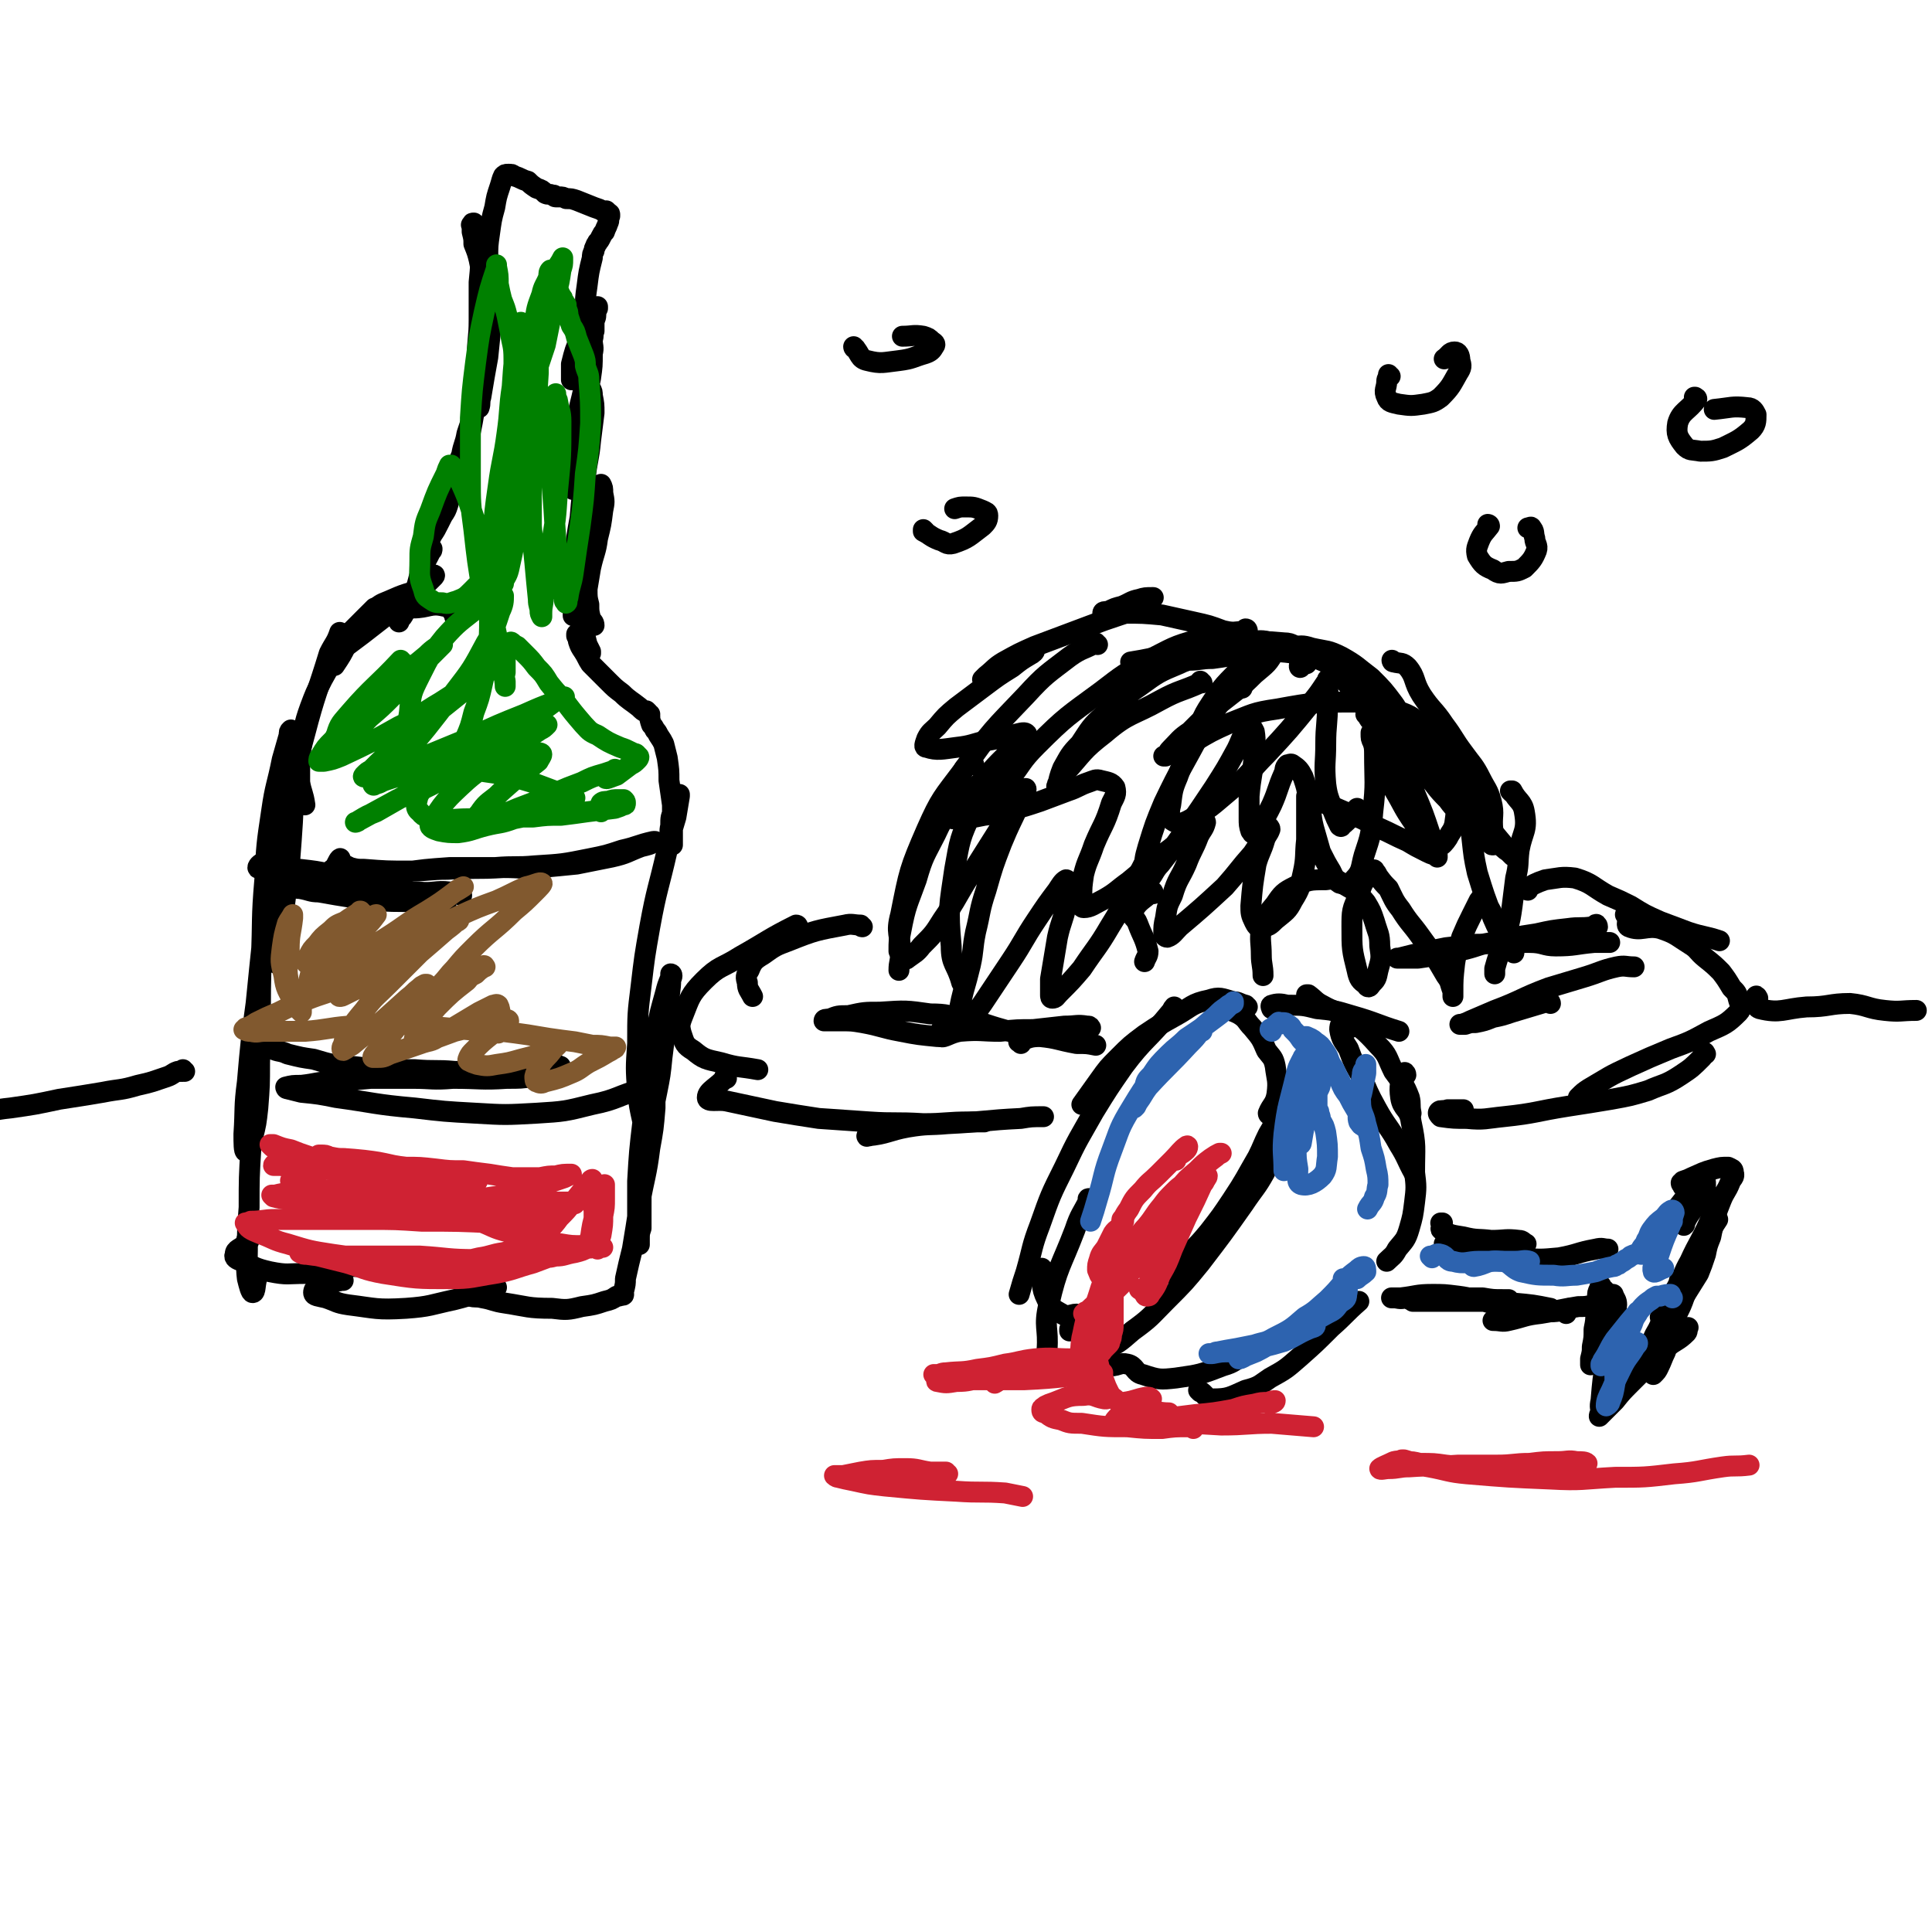 <svg viewBox='0 0 1109 1109' version='1.1' xmlns='http://www.w3.org/2000/svg' xmlns:xlink='http://www.w3.org/1999/xlink'><g fill='none' stroke='#000000' stroke-width='12' stroke-linecap='round' stroke-linejoin='round'><path d='M736,638c-1,0 -1,0 -1,-1 0,0 0,1 0,1 0,1 -1,1 -2,2 0,0 0,0 0,0 -2,6 -2,6 -5,11 -3,6 -3,7 -6,13 -7,12 -7,13 -15,25 -6,9 -6,9 -13,18 -5,6 -5,6 -11,12 -5,7 -5,6 -11,12 '/><path d='M731,660c0,0 0,-1 -1,-1 0,0 1,0 1,1 -2,6 -2,7 -5,13 -5,9 -6,9 -12,18 -12,17 -12,17 -25,34 -9,11 -9,11 -20,22 -9,9 -8,9 -19,17 -8,7 -8,7 -18,12 -8,4 -8,4 -17,6 -11,1 -11,0 -22,0 '/><path d='M615,764c0,0 -1,0 -1,-1 0,0 0,1 0,1 3,-4 6,-7 5,-9 -1,-2 -5,1 -8,0 -5,-3 -7,-3 -10,-9 -4,-8 -2,-9 -3,-18 '/><path d='M729,640c0,0 -1,0 -1,-1 2,-5 4,-5 5,-11 1,-8 0,-8 -1,-16 -1,-5 -2,-5 -5,-9 -3,-7 -3,-7 -8,-13 -4,-4 -3,-5 -8,-8 -6,-3 -7,-2 -13,-3 '/><path d='M716,578c0,0 -1,0 -1,-1 -4,-1 -4,-2 -7,-2 -7,-2 -8,-3 -14,-1 -10,2 -10,4 -19,9 -9,5 -9,5 -18,11 -8,6 -8,6 -15,13 -6,6 -6,6 -11,13 -5,7 -5,7 -10,14 '/><path d='M675,579c-1,0 -1,-1 -1,-1 -1,1 -1,2 -2,3 -13,16 -15,15 -27,31 -9,13 -9,13 -17,26 -9,16 -9,15 -17,32 -8,16 -8,16 -14,33 -5,13 -4,13 -8,27 -2,6 -2,6 -4,13 '/><path d='M626,689c-1,0 -1,0 -1,-1 -1,0 0,1 0,1 -4,8 -5,8 -8,17 -8,21 -10,21 -15,43 -3,13 0,13 -1,26 '/><path d='M737,578c0,0 0,-1 -1,-1 0,0 1,1 1,1 -3,1 -4,1 -7,1 0,0 -1,-2 0,-2 3,-1 5,-1 9,0 9,0 9,0 17,2 10,1 10,1 20,4 14,4 14,5 27,9 '/><path d='M751,572c0,0 -1,-1 -1,-1 0,0 1,0 1,0 4,3 4,4 8,6 7,4 8,3 14,7 9,7 10,7 18,16 6,6 5,7 9,15 5,7 6,7 9,15 1,4 0,4 1,9 '/><path d='M775,590c0,0 -2,0 -1,-1 0,-2 3,-4 3,-5 -1,0 -3,0 -5,1 -2,2 -3,3 -3,6 1,6 2,6 5,11 3,8 3,8 7,15 4,9 4,10 9,19 6,11 7,10 13,21 5,8 4,8 9,17 '/><path d='M807,617c0,-1 -1,-2 -1,-1 -2,5 -3,7 -2,14 1,7 5,6 6,14 3,14 2,14 2,29 1,8 1,9 0,17 -1,8 -1,8 -3,15 -2,7 -3,7 -7,12 -2,4 -3,4 -6,7 '/><path d='M639,784c0,0 -1,-1 -1,-1 0,0 0,1 0,1 4,0 5,-2 9,-1 5,1 4,5 9,6 9,3 10,3 19,2 14,-2 14,-2 27,-7 7,-2 6,-3 12,-6 '/><path d='M689,799c-1,-1 -1,-1 -1,-1 0,0 0,0 0,0 4,2 4,5 8,5 9,0 10,-1 19,-5 8,-2 8,-3 14,-7 9,-5 9,-5 17,-12 9,-8 9,-8 18,-17 8,-7 8,-8 16,-15 '/><path d='M828,703c0,0 -1,-1 -1,-1 0,0 0,0 1,0 0,2 -2,4 0,4 4,3 6,3 12,4 8,2 8,1 16,2 8,0 8,-1 16,0 2,0 2,1 4,2 '/><path d='M830,715c0,0 -1,-1 -1,-1 0,0 0,0 0,1 3,0 3,0 5,0 10,3 10,4 20,6 9,2 10,1 19,1 11,1 11,1 22,0 11,-2 10,-3 21,-5 4,-1 4,0 7,0 '/><path d='M946,714c0,-1 -1,-1 -1,-1 0,0 0,0 1,0 3,-1 5,-2 6,-2 0,0 -4,3 -4,3 0,-1 2,-3 3,-5 5,-6 5,-7 10,-13 4,-6 4,-5 8,-11 2,-3 2,-3 5,-7 1,-1 0,-1 2,-2 1,0 2,-1 2,0 1,1 1,2 1,4 0,2 0,3 -1,5 -1,1 -1,1 -2,2 -2,4 -2,4 -4,7 -3,4 -3,4 -5,8 0,1 -1,2 0,1 0,-2 1,-3 1,-6 1,-3 1,-3 1,-7 0,-3 0,-3 -1,-6 0,-2 -1,-2 -2,-3 0,-1 -1,-1 -1,-2 0,0 1,0 1,-1 3,-1 3,-1 5,-2 7,-3 6,-3 13,-5 4,-1 4,-1 8,-1 2,1 3,1 3,3 1,3 -1,3 -2,6 -2,5 -3,5 -5,10 -2,5 -2,5 -4,11 -1,5 -1,5 -2,10 -2,5 -2,5 -3,10 -2,6 -2,6 -4,11 -5,8 -5,8 -10,16 '/><path d='M984,694c0,0 -1,-1 -1,-1 -1,4 0,5 -2,9 -5,11 -6,11 -11,22 -4,7 -3,7 -7,14 -2,5 -3,5 -6,10 -1,2 0,3 -1,5 -1,1 -2,1 -3,3 '/><path d='M965,736c0,0 -1,0 -1,-1 0,0 1,1 1,1 -2,3 -3,3 -4,6 -3,6 -3,7 -6,13 -2,5 -2,6 -5,11 -2,4 -1,4 -4,7 -2,3 -2,3 -5,5 -1,1 -1,1 -3,1 -1,1 -1,1 -2,1 0,0 0,0 0,0 1,0 0,0 0,0 0,0 0,0 0,0 0,0 0,0 0,-1 0,0 0,0 0,0 0,1 0,1 0,2 -1,1 -1,1 -3,3 -2,2 -2,2 -3,5 -1,1 -1,1 -2,2 0,0 0,0 0,0 0,-1 0,-2 0,-3 1,-3 2,-3 3,-6 1,-4 2,-4 2,-8 1,-6 1,-6 1,-11 '/><path d='M929,762c0,0 -1,-1 -1,-1 0,0 0,3 -1,2 -1,0 -1,-2 -1,-3 -1,-3 -1,-3 0,-5 0,-3 2,-3 2,-6 0,-3 -1,-3 -2,-6 '/><path d='M925,751c0,0 -1,0 -1,-1 0,0 1,1 1,1 0,-1 2,-3 1,-3 -4,-1 -6,0 -11,1 -5,1 -5,1 -9,1 -6,1 -6,1 -11,2 -5,1 -5,1 -11,2 -9,1 -9,2 -18,4 -4,1 -4,0 -9,0 '/><path d='M899,754c0,-1 -1,-1 -1,-1 1,-1 4,-2 3,-2 -3,1 -6,2 -11,2 -5,0 -6,0 -11,-1 -6,0 -6,-1 -13,-2 -7,-1 -7,-1 -14,-3 -7,-1 -7,-2 -15,-3 -8,-1 -8,-1 -15,-1 -9,0 -9,1 -18,2 -3,0 -4,0 -5,0 -1,0 1,0 1,0 3,0 3,1 7,0 5,0 5,0 10,-1 6,0 6,0 12,0 6,0 6,1 12,1 5,0 5,0 10,0 6,1 6,1 12,1 1,0 1,0 2,0 1,0 1,0 1,0 -3,0 -4,1 -7,1 -6,0 -6,0 -12,0 -7,0 -7,0 -14,0 -6,0 -6,0 -13,0 -4,0 -4,0 -9,0 -1,-1 -3,-1 -2,-2 5,-1 7,-1 15,-1 8,-1 8,0 16,1 14,1 14,1 29,3 11,1 11,1 21,3 '/><path d='M923,745c-1,-1 -1,-1 -1,-1 -1,-1 0,-2 0,-2 -1,-2 -2,-2 -3,-3 0,0 0,-1 0,-1 0,1 -1,1 -1,2 -1,2 -1,2 -1,5 -1,4 0,4 -1,8 0,5 0,5 -1,10 0,5 0,5 -1,10 0,3 0,3 -1,7 0,2 0,2 0,3 0,0 0,1 0,0 1,0 1,0 1,-1 4,-5 4,-5 8,-10 3,-5 3,-5 6,-10 1,-2 1,-3 2,-5 0,0 -1,0 -1,0 -1,4 -1,4 -2,7 -3,8 -3,8 -5,16 -2,12 -2,12 -3,24 -1,4 0,4 0,8 -1,0 -1,0 -1,1 0,0 0,0 0,0 1,-1 1,-1 3,-3 3,-3 3,-3 6,-6 4,-5 4,-5 9,-10 5,-5 5,-5 10,-10 5,-5 5,-5 10,-10 6,-5 7,-4 12,-9 1,-1 0,-2 1,-3 '/><path d='M949,789c0,0 0,-1 -1,-1 0,0 1,1 1,1 2,-2 2,-2 3,-4 2,-4 2,-5 4,-9 2,-7 2,-8 4,-15 3,-9 4,-8 7,-17 7,-17 7,-17 13,-34 1,-3 2,-3 3,-5 1,-2 1,-2 3,-5 '/><path d='M262,355c0,-1 -1,-1 -1,-1 0,0 1,0 1,0 -3,-3 -3,-6 -7,-6 -8,-2 -9,1 -18,1 -8,1 -8,0 -15,2 -4,1 -4,1 -8,3 '/><path d='M241,343c0,-1 -1,-1 -1,-1 1,-2 4,-4 2,-3 -7,1 -10,2 -19,6 -5,2 -5,2 -9,6 -5,4 -5,4 -9,9 -4,5 -3,5 -6,10 -3,6 -3,6 -7,12 '/><path d='M196,364c0,0 -1,-1 -1,-1 0,0 0,0 0,0 -2,6 -3,6 -6,12 -7,23 -8,23 -14,46 -5,18 -4,18 -7,37 -3,18 -2,18 -4,36 -2,19 -1,20 -3,39 -1,8 -1,8 -2,15 0,3 0,5 0,5 0,1 0,-2 0,-4 1,-10 2,-10 3,-19 2,-16 2,-16 4,-32 2,-26 2,-26 3,-52 0,-9 0,-10 0,-19 -1,-3 -1,-3 -2,-7 0,0 0,-1 0,-1 -1,1 -1,1 -1,3 -2,7 -2,7 -4,14 -3,15 -4,15 -6,29 -3,20 -3,20 -4,40 -2,23 -1,23 -2,45 -1,30 0,30 -1,60 0,13 0,13 -1,26 -1,9 -1,9 -3,17 -1,4 -3,9 -4,8 -1,0 -1,-5 -1,-10 1,-15 0,-15 2,-30 2,-23 2,-23 5,-45 2,-20 2,-20 4,-39 1,-9 1,-9 1,-18 1,-3 0,-4 0,-5 0,-1 0,0 0,0 0,5 0,5 0,10 -2,25 -2,25 -3,49 -1,22 -1,22 -2,44 -2,21 -2,21 -3,42 -1,17 -1,17 -1,34 -1,13 -1,13 -1,25 0,8 -1,8 0,16 1,4 2,8 3,8 2,0 1,-5 3,-10 '/><path d='M143,712c0,0 -1,-1 -1,-1 -1,1 0,2 -1,3 -3,3 -6,3 -6,6 -1,2 1,3 4,4 7,3 7,4 16,6 10,2 10,1 20,1 11,-1 11,-2 23,-4 4,0 4,0 7,0 '/><path d='M197,735c0,0 -1,0 -1,-1 0,0 1,1 0,1 -4,1 -5,0 -9,2 -4,1 -7,2 -7,5 0,2 3,2 7,3 6,2 6,3 13,4 16,2 16,3 33,2 14,-1 14,-2 28,-5 12,-3 12,-4 24,-7 '/><path d='M271,744c0,0 -1,-1 -1,-1 0,0 0,0 0,0 1,1 0,1 0,1 3,1 3,0 7,1 6,1 6,2 13,3 13,2 13,3 27,3 8,1 9,1 17,-1 7,-1 7,-1 13,-3 4,-1 4,-1 7,-3 2,0 2,0 3,-1 0,0 0,0 1,0 0,0 0,0 0,0 0,1 -1,0 -1,0 0,-1 0,-1 1,-2 1,-4 1,-4 1,-7 2,-9 2,-9 4,-17 2,-12 2,-12 4,-25 3,-17 4,-17 6,-33 2,-11 2,-11 3,-23 0,-3 0,-5 0,-6 0,-1 -1,1 -1,3 -2,12 -3,12 -5,24 -1,10 -1,10 -1,19 -1,8 -1,8 -1,16 0,7 0,7 0,13 -1,3 -1,3 -1,7 0,1 0,2 0,2 0,1 0,0 0,0 0,-7 0,-7 -1,-14 0,-11 0,-11 0,-22 1,-17 1,-17 3,-34 4,-27 4,-27 8,-53 2,-11 2,-10 5,-21 1,-4 1,-4 3,-9 0,-1 0,-2 0,-2 1,0 1,2 0,3 0,7 -1,7 -1,14 -2,15 -2,15 -4,31 -1,10 -1,10 -3,20 -2,10 -2,10 -4,19 -1,1 -1,3 -2,2 -1,0 -1,-2 -2,-4 -2,-9 -2,-9 -3,-17 -1,-14 -1,-14 0,-28 0,-17 0,-17 2,-33 2,-17 2,-17 5,-34 4,-22 5,-22 10,-44 2,-9 2,-9 5,-19 1,-6 1,-6 2,-12 0,0 0,-1 0,-1 0,1 0,1 -1,2 -1,3 -1,3 -2,7 -2,4 -2,4 -2,9 -1,4 0,4 0,7 0,2 -1,2 0,3 0,1 0,1 1,1 0,-2 0,-2 0,-4 0,-9 0,-9 0,-19 -1,-7 -1,-7 -2,-14 0,-6 0,-6 -1,-13 -1,-4 -1,-4 -2,-8 -1,-2 -1,-2 -3,-5 -1,-2 -1,-2 -2,-3 -1,-2 -1,-2 -2,-3 -1,-3 -1,-3 -1,-5 -1,-1 -1,-1 -1,-2 0,0 0,0 0,0 0,0 0,0 0,0 0,0 -1,-1 -1,-1 0,1 1,1 2,2 0,0 0,0 0,0 -1,0 -1,0 -2,-1 -2,-1 -2,-1 -4,-3 -5,-4 -6,-4 -10,-8 -4,-3 -4,-3 -8,-7 -5,-5 -5,-5 -10,-10 -2,-3 -2,-4 -4,-7 -2,-3 -2,-3 -3,-6 0,-1 0,-1 -1,-3 0,0 0,0 0,-1 0,0 0,0 0,0 0,1 0,1 0,1 1,2 1,2 3,4 1,2 1,2 2,4 1,1 1,1 2,2 0,0 0,0 1,0 0,0 0,0 0,0 0,0 0,0 0,-1 -1,-2 -1,-2 -2,-4 -1,-4 -1,-4 -2,-8 -1,-5 -1,-5 -1,-10 -1,-7 -1,-7 -1,-14 -1,-2 -1,-2 -1,-4 0,-1 0,-1 0,-2 0,0 0,0 0,0 0,0 -1,-1 -1,0 1,1 1,2 2,4 1,3 1,3 2,7 2,4 2,4 3,9 1,3 1,3 2,7 0,0 1,0 1,0 0,-2 -1,-2 -2,-4 -1,-4 -1,-4 -1,-8 -1,-4 -1,-4 -1,-9 1,-6 1,-6 2,-12 2,-9 3,-9 4,-17 2,-8 2,-8 3,-16 1,-5 1,-5 0,-10 0,-3 0,-3 -1,-5 0,0 0,0 0,0 0,-1 0,-1 0,0 -2,4 -2,4 -3,8 -2,8 -2,8 -4,16 -2,9 -2,9 -4,18 -1,8 -1,8 -2,17 -1,6 -1,6 -2,12 0,2 0,3 -1,4 0,1 0,0 0,-1 0,-3 0,-3 0,-7 0,-13 0,-13 1,-26 1,-11 1,-11 3,-22 1,-12 1,-12 3,-23 1,-10 2,-10 3,-21 1,-8 1,-8 2,-16 0,-5 0,-5 -1,-10 0,-2 0,-2 -1,-4 -1,-2 -1,-2 -2,-3 0,0 0,0 -1,0 -1,3 -1,4 -2,8 -2,8 -2,8 -3,17 -1,9 -1,9 -2,18 0,5 0,5 0,11 0,3 0,3 0,6 0,0 0,1 0,1 0,0 0,-1 0,-2 1,-7 1,-7 2,-14 1,-9 1,-9 2,-18 3,-15 3,-15 6,-30 1,-7 1,-7 1,-14 1,-4 0,-4 0,-8 1,-3 0,-3 1,-5 0,-2 0,-2 0,-4 0,-3 1,-3 1,-5 0,-2 0,-2 1,-4 0,0 0,-1 0,-1 -1,0 -1,0 -2,1 -4,8 -5,8 -8,17 -3,7 -3,7 -5,15 0,4 0,4 0,8 0,1 0,1 0,1 0,0 1,0 1,0 1,-2 1,-3 1,-5 2,-9 2,-9 4,-19 1,-7 1,-7 2,-15 0,-8 0,-8 1,-15 1,-8 1,-8 3,-16 0,-2 0,-2 1,-4 0,-1 0,-1 1,-3 0,-1 1,-1 1,-2 1,-1 1,-1 2,-3 1,-2 1,-2 2,-3 1,-3 1,-2 2,-5 1,-2 0,-2 1,-4 0,-1 0,-1 0,-1 0,-1 -1,0 -1,-1 0,0 0,0 0,0 0,0 0,0 0,0 0,0 0,0 0,0 0,0 0,0 -1,-1 0,0 1,1 1,1 0,0 -1,0 -1,0 -1,0 -1,0 -2,-1 -2,-1 -2,-1 -5,-2 -5,-2 -5,-2 -10,-4 -3,-1 -3,-1 -6,-1 -2,-1 -2,-1 -4,-1 -1,0 -1,0 -2,0 0,0 0,0 0,0 0,0 0,0 0,0 0,0 -1,-1 -1,-1 0,0 0,0 1,1 0,0 0,0 0,0 0,0 -1,-1 -1,-1 0,0 1,1 1,1 -1,0 -1,-1 -2,-1 -2,-1 -2,0 -4,-1 -2,-2 -2,-2 -5,-3 -3,-2 -3,-2 -5,-4 -4,-1 -4,-2 -8,-3 -1,-1 -1,-1 -3,-1 -2,0 -2,0 -3,1 -1,2 -1,3 -2,6 -2,6 -2,6 -3,12 -2,7 -2,8 -3,15 -1,7 -1,7 -1,14 0,6 0,6 0,11 0,3 0,3 0,7 0,0 0,0 0,0 -2,-4 -2,-4 -3,-7 -1,-5 -1,-5 -2,-10 -1,-4 -1,-4 -3,-9 0,-3 0,-3 -1,-7 0,-1 0,-1 0,-3 0,-1 -1,-1 0,-1 0,-1 0,-1 1,-1 0,1 1,1 1,2 1,7 2,7 2,13 1,9 1,9 0,19 0,11 0,11 0,22 0,10 -1,10 -1,20 0,8 0,8 0,16 0,5 0,5 1,10 0,2 0,2 0,3 0,1 0,1 0,1 1,-3 0,-3 1,-6 2,-12 2,-12 4,-23 1,-10 1,-10 2,-19 0,-7 0,-8 0,-15 0,-4 0,-4 -1,-8 0,0 0,0 0,-1 0,0 0,0 0,0 -1,0 0,0 0,1 -1,7 -1,7 -2,14 -1,9 -2,9 -3,19 -1,16 -1,16 -3,32 -1,10 -1,10 -3,20 -1,8 -1,8 -2,16 -1,5 -2,5 -3,10 0,1 0,1 -1,3 0,0 0,0 0,0 0,0 0,0 0,0 1,-3 1,-4 2,-7 1,-6 1,-6 2,-13 1,-6 1,-6 2,-12 0,-1 0,-1 0,-2 0,0 0,0 0,0 -1,3 -1,3 -2,6 -1,6 -2,6 -3,12 -3,7 -2,7 -4,15 -2,7 -2,7 -4,14 -1,3 -1,3 -3,6 -1,2 -1,2 -2,4 -2,4 -2,4 -4,7 -1,2 -1,2 -2,5 0,1 0,1 -1,3 0,1 0,1 0,2 0,0 0,0 0,0 0,0 0,0 0,0 1,-1 1,-1 2,-1 1,0 1,0 1,-1 0,0 0,0 0,0 0,0 0,0 0,0 -1,2 -1,2 -2,4 -2,4 -2,3 -3,7 -3,5 -2,5 -4,11 -2,4 -2,4 -4,8 -2,3 -2,3 -3,7 -1,2 -1,2 -3,4 0,0 0,1 0,1 0,0 0,-1 0,-1 3,-5 3,-5 6,-9 3,-4 3,-4 7,-8 2,-3 2,-3 4,-5 2,-2 2,-2 3,-3 0,0 1,-1 0,-1 -1,1 -2,2 -4,3 -4,4 -4,4 -8,7 -6,5 -6,6 -11,10 -9,7 -9,7 -18,14 -4,3 -4,3 -8,6 -3,2 -3,2 -5,3 -1,0 -1,1 -2,1 0,0 0,-1 0,-1 1,-1 1,-1 2,-3 3,-3 2,-3 5,-6 6,-6 6,-6 11,-11 2,-2 2,-2 4,-4 0,0 1,0 1,0 -1,1 -2,1 -3,3 -4,4 -4,4 -7,8 -6,7 -6,7 -11,14 -5,7 -5,7 -10,16 -4,8 -4,8 -7,16 -4,11 -3,11 -5,22 -1,5 -1,5 -1,11 0,5 0,5 0,10 1,6 2,6 3,13 '/><path d='M192,500c-1,0 -1,-1 -1,-1 -1,0 0,1 0,1 2,-3 3,-6 4,-7 1,-1 -1,2 0,3 0,1 1,0 2,0 2,1 2,1 4,2 4,1 4,1 8,1 13,1 13,1 26,1 11,0 11,-1 22,-1 16,-1 16,0 32,-1 11,0 11,1 21,0 11,-1 11,-1 21,-2 10,-2 10,-2 20,-4 9,-2 9,-3 17,-6 4,-1 5,-1 8,-3 0,0 0,0 -1,0 -9,2 -9,3 -18,5 -9,3 -9,3 -19,5 -15,3 -15,3 -31,4 -11,1 -11,0 -23,1 -13,0 -13,0 -26,0 -14,1 -14,1 -28,3 -15,1 -15,1 -29,3 -10,2 -10,2 -21,4 -5,1 -7,0 -10,1 -1,1 1,1 2,1 6,1 6,2 11,2 17,3 17,3 34,5 14,1 14,0 27,1 6,1 6,1 12,2 '/><path d='M155,597c0,0 -1,-1 -1,-1 0,0 0,0 0,1 1,0 1,0 1,0 1,2 0,3 1,5 4,2 5,1 9,3 8,2 8,2 15,3 10,3 10,3 21,4 18,2 19,2 37,2 12,1 12,0 23,1 14,0 14,0 27,0 7,-1 7,-1 14,-1 5,-1 5,-1 10,-1 3,-1 3,-1 7,-1 1,0 1,-1 2,0 1,0 1,0 0,1 -2,1 -2,1 -5,2 -5,2 -5,2 -10,3 -7,1 -7,1 -15,1 -15,1 -15,0 -31,0 -12,1 -12,0 -23,0 -12,0 -12,0 -24,0 -11,1 -11,1 -23,2 -8,0 -8,1 -17,2 -5,0 -5,0 -9,1 0,0 0,1 1,1 4,1 4,1 8,2 10,1 10,1 20,3 22,3 22,4 45,6 17,2 17,2 35,3 17,1 17,1 35,0 16,-1 16,-1 32,-5 15,-3 14,-5 29,-9 4,-2 4,-2 8,-3 '/><path d='M158,498c0,0 -1,-1 -1,-1 0,0 1,1 0,1 -2,-2 -3,-3 -5,-3 -2,0 -4,2 -4,3 0,1 2,0 4,0 10,0 10,0 20,1 9,1 9,1 19,3 15,3 15,4 30,7 9,2 10,3 19,3 9,1 10,-1 18,0 4,0 4,1 7,2 '/></g>
<g fill='none' stroke='#CF2233' stroke-width='12' stroke-linecap='round' stroke-linejoin='round'><path d='M675,666c-1,0 -2,0 -1,-1 2,-2 4,-2 7,-5 1,-1 1,-3 0,-2 -3,2 -4,4 -8,8 -4,4 -4,4 -8,8 -5,5 -5,4 -9,9 -5,5 -5,5 -8,11 -3,4 -3,5 -5,10 -1,3 -1,4 -1,7 1,2 1,4 3,3 3,0 4,-1 7,-4 4,-3 3,-3 6,-6 5,-6 4,-6 9,-12 3,-4 3,-4 7,-8 4,-4 4,-3 8,-7 4,-4 4,-4 9,-7 3,-3 3,-3 7,-6 1,-1 1,-1 3,-2 0,0 0,0 0,0 0,0 0,0 0,0 0,0 0,0 -1,0 -2,1 -2,1 -5,3 -4,3 -4,3 -8,7 -6,5 -6,5 -10,10 -4,6 -4,6 -7,11 -2,4 -2,5 -4,9 -2,2 -2,2 -3,5 0,0 -1,0 -1,1 0,0 0,1 0,0 1,0 1,0 2,0 6,-4 6,-4 11,-9 5,-5 5,-5 9,-10 3,-4 3,-5 6,-9 2,-2 1,-2 3,-5 0,0 0,0 0,0 0,1 -1,2 -2,3 -5,11 -5,11 -10,21 -4,9 -4,9 -8,18 -3,8 -3,8 -7,15 -2,5 -2,6 -6,11 0,1 -1,1 -2,1 -1,0 -1,-2 -2,-3 0,-1 -1,0 -2,-1 '/><path d='M676,703c0,0 0,0 -1,-1 0,0 1,1 1,1 0,-1 0,-2 -1,-2 -5,3 -5,4 -10,9 -5,5 -5,5 -9,10 -5,5 -5,5 -10,11 -7,7 -7,7 -14,15 -3,3 -3,2 -6,5 -2,2 -3,2 -4,3 0,0 1,0 1,-1 3,-1 3,-1 6,-3 4,-3 4,-3 7,-6 4,-3 4,-3 7,-6 2,-2 2,-2 4,-5 1,-1 1,-1 1,-2 0,0 0,0 -1,0 -2,1 -2,1 -4,3 -3,2 -3,2 -6,4 -2,3 -2,3 -4,5 -1,1 -1,1 -1,2 '/><path d='M637,732c0,0 -1,0 -1,-1 0,-2 1,-3 2,-5 3,-7 4,-7 7,-13 1,-1 2,-3 2,-2 -2,2 -3,4 -5,8 -5,10 -6,10 -10,20 -4,13 -5,13 -7,26 -2,11 -2,11 -2,22 1,5 2,5 4,9 0,1 0,1 0,1 '/><path d='M645,701c0,0 0,-1 -1,-1 0,1 1,2 0,3 -2,3 -3,2 -5,5 -2,4 -2,4 -4,8 -2,3 -3,3 -4,7 -1,3 -1,3 -1,6 1,2 1,4 3,4 4,1 5,1 10,-1 5,-1 5,-2 10,-5 6,-3 6,-3 12,-7 1,0 1,-1 3,-1 0,0 0,0 0,1 0,2 0,2 -1,4 -3,5 -3,5 -7,10 '/><path d='M595,786c0,0 -1,-1 -1,-1 0,0 1,1 1,1 -1,0 -1,-1 -2,0 -10,3 -10,2 -19,6 -2,1 -1,1 -3,2 '/><path d='M618,789c0,0 -1,-1 -1,-1 -2,0 -2,0 -4,0 -6,0 -6,1 -12,1 -5,1 -5,1 -10,1 -9,0 -9,0 -17,1 -6,0 -6,0 -11,0 -6,-1 -6,-1 -11,-2 -4,0 -4,0 -8,0 -3,1 -3,1 -5,3 -1,0 -2,1 -1,1 5,1 5,1 11,0 8,0 7,-1 15,-2 12,0 12,0 24,0 7,0 7,0 14,-1 5,0 5,0 9,-1 3,0 3,0 5,-2 1,0 2,-1 2,-2 1,-2 1,-2 0,-3 0,-1 -1,-2 -3,-2 -10,0 -11,-1 -21,0 -9,1 -9,2 -17,3 -8,2 -8,2 -16,3 -9,2 -9,1 -18,2 -3,0 -3,1 -5,1 -1,0 -2,0 -2,0 0,0 0,0 0,0 2,1 2,1 4,1 7,1 7,1 13,2 18,0 18,0 35,0 22,-1 22,-2 45,-4 '/><path d='M635,803c-1,0 -1,0 -1,-1 0,0 0,1 0,1 -6,-1 -6,-3 -12,-2 -9,0 -9,1 -17,4 -3,1 -3,1 -5,2 -1,1 -2,1 -2,2 0,1 0,2 2,2 4,3 4,3 9,4 5,2 5,2 12,2 13,2 13,2 26,2 10,1 10,1 20,1 7,-1 8,-1 15,-1 2,0 2,0 3,1 '/><path d='M644,816c0,-1 -1,-1 -1,-1 0,-1 1,0 1,0 -1,0 -1,-2 -2,-2 -1,1 -3,3 -2,3 5,1 7,-1 15,-1 7,-1 7,-1 15,-1 8,-1 8,-1 16,-2 11,-1 11,-1 22,-3 6,-2 6,-2 12,-3 4,-1 4,-1 8,-1 2,-1 3,-1 4,-1 0,1 -1,1 -3,2 '/><path d='M611,790c0,0 -2,-1 -1,-1 3,-3 4,-3 8,-6 3,-2 3,-2 7,-4 3,-1 3,-1 6,-2 2,-1 1,-1 3,-3 1,-1 1,-1 2,-2 1,-1 1,-1 1,-2 1,-2 1,-2 1,-4 1,-3 1,-3 1,-6 0,-5 0,-5 0,-9 0,-2 0,-2 0,-4 0,-1 0,-1 0,-2 0,0 0,-1 0,0 -2,1 -2,1 -3,3 -4,6 -4,6 -8,12 -4,6 -4,6 -7,14 -2,4 -1,5 -3,9 0,2 0,3 -1,4 0,0 0,-1 0,-1 1,-3 1,-3 2,-7 2,-5 1,-5 2,-11 1,-4 1,-5 2,-9 0,-1 1,-1 1,-1 1,1 1,1 1,3 2,4 2,4 3,9 2,7 1,7 3,15 2,5 2,6 4,11 2,4 2,5 5,7 2,2 2,2 5,2 7,-1 7,-2 13,-3 2,0 2,0 3,1 '/><path d='M671,812c0,0 -1,-1 -1,-1 0,0 1,0 1,0 -7,0 -9,-2 -15,-1 -1,0 -2,3 -1,4 4,2 6,1 12,2 17,1 17,1 34,2 15,0 15,-1 29,-1 12,1 12,1 24,2 '/><path d='M544,846c-1,0 -1,-1 -1,-1 -4,0 -5,0 -9,0 -7,-1 -7,-2 -14,-2 -7,0 -7,0 -13,1 -7,0 -7,0 -13,1 -5,1 -5,1 -10,2 -2,0 -3,0 -5,0 0,0 1,1 2,1 4,1 4,1 9,2 9,2 9,2 18,3 21,2 21,2 41,3 14,1 14,0 28,1 5,1 5,1 10,2 '/><path d='M810,840c-1,0 -1,-1 -1,-1 -4,0 -5,-1 -9,0 -4,2 -7,3 -8,4 0,1 3,0 5,0 6,0 6,-1 12,-1 14,-1 14,0 28,-1 11,0 11,0 22,0 10,0 10,-1 19,-1 8,-1 8,-1 16,-1 6,0 6,-1 11,0 3,0 5,0 6,1 0,0 -1,1 -3,1 -5,2 -5,2 -10,2 -13,1 -13,1 -27,1 -11,0 -11,-1 -21,-1 -10,-1 -10,-1 -20,-2 -7,-1 -7,-1 -15,-1 -4,-1 -4,-1 -8,-1 -1,0 -2,0 -2,-1 -1,0 0,0 1,0 7,2 7,3 14,4 11,2 11,3 22,4 24,2 24,2 48,3 18,1 18,0 37,-1 17,0 17,0 34,-2 14,-1 14,-2 28,-4 7,-1 7,0 15,-1 '/><path d='M170,679c0,0 -1,-1 -1,-1 0,0 1,1 1,0 -1,0 -1,-2 -1,-2 -1,0 -3,2 -2,2 3,2 5,2 10,3 8,2 8,2 17,4 9,2 9,2 19,3 15,2 15,1 29,1 9,1 9,1 17,0 12,0 12,0 24,-2 8,-1 8,-1 15,-3 8,-2 8,-2 15,-4 5,-2 5,-2 11,-4 2,-1 2,-1 4,-2 0,0 0,0 0,0 0,0 0,0 0,0 -5,0 -5,0 -9,1 -4,0 -4,0 -9,1 -8,0 -8,0 -16,0 -7,-1 -7,-1 -13,-2 -8,-1 -8,-1 -15,-2 -8,0 -8,0 -16,-1 -9,-1 -9,-1 -17,-1 -8,-1 -8,-1 -16,-2 -10,-1 -10,-1 -19,-3 -4,0 -4,0 -9,-1 -2,-1 -2,-1 -5,-1 0,0 -1,0 -1,0 1,0 1,0 2,0 4,1 4,2 8,3 7,3 7,3 15,5 10,3 10,2 20,5 12,3 12,4 24,7 17,4 17,4 34,7 9,1 9,1 18,1 7,1 7,1 13,1 6,0 6,-1 11,-1 1,0 2,0 2,0 -1,-1 -2,0 -3,-1 -4,0 -4,0 -9,0 -8,-1 -8,-1 -16,-1 -11,-1 -11,-1 -21,-1 -11,-1 -11,-1 -22,-2 -27,-1 -27,-2 -55,-3 -13,0 -13,0 -26,1 -7,0 -7,0 -13,1 -3,0 -3,0 -7,1 -1,0 -2,0 -2,0 0,0 1,1 1,1 4,1 4,1 7,1 12,2 12,2 24,3 10,1 10,1 20,2 11,1 11,1 22,1 16,1 16,1 32,2 11,1 11,1 21,1 9,1 9,1 17,2 6,0 6,0 12,1 4,0 5,0 7,0 1,0 0,1 0,1 -6,1 -6,1 -12,1 -12,0 -12,0 -23,0 -21,-1 -21,-1 -42,-1 -15,-1 -15,-1 -30,-1 -15,0 -15,0 -30,0 -12,0 -12,0 -24,0 -7,0 -7,1 -14,1 -2,1 -4,1 -3,1 1,3 3,4 8,6 8,3 8,4 16,6 13,4 13,4 26,6 21,3 21,3 42,5 12,1 12,1 24,0 9,0 9,-1 18,-3 7,-1 7,-2 14,-3 4,-1 4,-1 8,-1 1,0 2,-1 3,0 0,0 -1,1 -2,1 -4,1 -4,1 -8,2 -8,2 -9,2 -17,2 -16,0 -16,-1 -32,-2 -13,0 -13,0 -26,0 -13,0 -13,0 -25,0 -7,0 -7,0 -14,-1 -2,0 -2,0 -4,-1 0,0 0,0 0,0 5,1 6,1 11,2 8,2 8,2 16,4 10,3 10,4 21,6 19,3 19,3 38,3 13,0 13,-1 26,-3 11,-2 11,-3 22,-6 8,-3 8,-3 16,-6 4,-1 4,-1 9,-3 3,0 3,-1 5,-1 3,0 3,0 5,0 0,0 0,0 0,0 -1,0 -1,1 -3,1 -4,2 -4,2 -8,3 -6,1 -6,2 -11,2 -4,1 -4,1 -8,0 -2,0 -2,0 -3,-1 -1,-1 -1,-2 -1,-3 1,-3 1,-3 3,-5 5,-7 6,-6 11,-13 4,-4 4,-4 8,-9 4,-5 4,-5 8,-10 1,-1 1,-1 2,-2 0,-1 1,-1 1,-1 0,0 0,1 0,1 0,3 0,3 0,5 0,6 0,6 1,12 0,6 0,6 0,12 0,4 0,4 1,9 1,0 1,1 1,1 0,-1 0,-1 0,-2 1,-3 1,-3 2,-6 1,-6 1,-6 1,-11 1,-5 1,-5 1,-10 0,-3 0,-3 0,-6 0,-1 0,-1 0,-2 0,0 0,0 0,0 0,2 0,3 -1,6 -2,5 -2,5 -4,10 -2,7 -2,7 -3,14 -1,2 0,2 -1,5 0,1 0,1 0,1 1,1 1,0 1,0 1,0 1,0 2,0 1,0 1,0 3,0 0,0 0,0 1,0 1,0 1,0 1,0 0,0 0,0 0,0 -1,0 -2,0 -3,0 -4,0 -4,-1 -8,-1 -7,0 -7,0 -13,-1 -8,-1 -8,0 -15,-2 -8,-2 -8,-2 -16,-5 -8,-2 -8,-3 -16,-6 -11,-5 -11,-6 -23,-10 -7,-3 -8,-3 -15,-6 -8,-2 -8,-2 -16,-3 -10,-2 -10,-2 -19,-4 -4,-1 -4,-1 -7,-2 -1,-1 -1,-1 -1,-3 -1,0 0,0 0,-1 0,0 -1,0 0,0 2,0 3,0 5,0 11,1 11,1 22,2 10,1 10,1 19,2 8,1 8,1 16,2 7,0 7,0 14,0 2,0 2,0 4,0 0,0 0,0 0,0 -1,0 -1,0 -2,0 -3,0 -3,-1 -7,-1 -7,-1 -7,-2 -14,-2 -11,0 -11,0 -21,0 -7,0 -7,0 -14,0 -7,-1 -7,0 -14,-2 -11,-2 -11,-3 -22,-6 -6,-2 -6,-2 -12,-4 -5,-2 -4,-2 -9,-4 -2,0 -2,0 -3,-1 0,0 -1,-1 -1,-1 1,0 1,0 2,0 5,2 5,2 10,3 5,2 5,2 11,4 5,2 5,2 10,3 6,2 6,2 13,4 6,0 6,0 12,0 6,1 6,1 13,1 7,0 7,1 14,1 5,0 5,0 10,1 3,0 3,0 7,0 0,0 1,0 1,0 -1,0 -2,0 -3,0 -8,-1 -8,-1 -15,-2 -7,-1 -7,-2 -14,-3 -9,-2 -9,-2 -17,-3 -10,-1 -10,-1 -19,-1 -9,0 -9,1 -18,1 -5,1 -5,1 -11,2 -2,0 -4,0 -4,1 0,0 2,0 4,0 7,1 7,1 15,2 18,1 18,-1 36,1 6,1 5,2 10,3 '/></g>
<g fill='none' stroke='#008000' stroke-width='12' stroke-linecap='round' stroke-linejoin='round'><path d='M231,380c-1,0 -1,-1 -1,-1 0,0 0,0 0,0 -14,15 -16,15 -29,30 -5,6 -6,6 -8,13 -1,1 -1,3 1,3 3,0 4,-1 8,-4 6,-4 5,-4 10,-9 7,-6 7,-6 13,-12 7,-7 6,-7 13,-14 5,-5 5,-5 11,-11 2,-2 2,-2 5,-5 0,0 0,-1 0,-1 -4,3 -5,3 -9,7 -7,6 -8,6 -15,13 -13,11 -13,11 -26,23 -7,6 -7,6 -13,13 -4,4 -4,4 -7,9 -1,1 -1,2 -1,3 0,0 1,0 3,0 5,-1 5,-1 10,-3 17,-8 17,-8 33,-17 13,-6 12,-7 24,-14 14,-9 14,-9 27,-18 4,-3 4,-3 8,-5 1,-1 2,-1 2,-1 -4,2 -5,3 -9,6 -9,7 -9,7 -19,15 -10,8 -10,8 -21,17 -8,7 -8,7 -15,13 -7,6 -7,6 -13,12 -2,1 -2,1 -4,3 0,0 -1,1 0,1 2,0 3,0 6,-1 11,-3 11,-3 22,-8 17,-7 17,-7 34,-14 15,-7 15,-7 30,-13 9,-4 9,-4 17,-7 3,-2 6,-3 6,-3 0,0 -3,2 -6,3 -8,6 -8,6 -16,11 -17,11 -17,12 -34,22 -19,12 -19,11 -38,22 -7,4 -7,4 -14,8 -5,2 -5,2 -10,5 -1,1 -2,1 -2,1 0,0 1,0 2,-1 11,-6 11,-6 22,-12 11,-5 10,-6 21,-10 15,-6 15,-6 30,-11 9,-2 9,-2 18,-4 5,-1 5,-1 10,-2 2,0 4,0 4,1 0,1 -1,2 -2,4 -5,4 -5,4 -11,8 -6,6 -7,6 -13,12 -5,4 -6,4 -10,10 -1,1 -2,2 -1,2 1,2 3,2 5,1 6,-1 6,-1 11,-3 7,-3 7,-3 15,-6 7,-2 7,-3 14,-6 7,-3 7,-3 15,-6 6,-3 6,-3 13,-5 3,-1 3,-1 6,-2 0,0 0,-1 0,0 -2,1 -2,1 -3,2 -1,1 -3,3 -2,3 1,0 3,-1 6,-2 4,-3 4,-3 8,-6 2,-1 2,-1 4,-3 1,-1 1,-2 0,-2 -1,-2 -1,-1 -3,-2 -4,-2 -4,-2 -7,-3 -7,-3 -7,-3 -13,-7 -5,-2 -5,-3 -8,-6 -6,-7 -6,-7 -12,-15 -4,-4 -4,-4 -8,-9 -3,-5 -3,-5 -7,-9 -3,-4 -3,-4 -7,-8 -2,-2 -2,-2 -4,-4 -2,-1 -2,-1 -3,-2 0,0 -1,-1 -1,0 -2,3 -2,4 -3,8 0,4 0,4 0,9 -1,4 0,4 0,8 0,0 0,0 0,0 0,0 0,0 0,0 0,-1 0,-1 0,-3 -1,-5 -1,-5 -2,-10 -2,-8 -2,-8 -3,-17 -3,-15 -4,-15 -6,-30 -2,-10 -1,-10 -3,-21 -2,-10 -2,-10 -5,-19 -3,-9 -3,-9 -7,-18 -2,-3 -2,-3 -3,-6 -1,-1 -1,-1 -2,-3 0,0 0,0 0,0 0,0 -1,0 -1,0 -1,2 -1,2 -2,5 -5,10 -5,10 -9,21 -3,7 -3,7 -4,15 -2,7 -2,7 -2,14 0,8 -1,8 2,16 1,4 1,4 4,6 3,2 3,2 7,2 4,1 4,0 8,-1 5,-2 5,-2 9,-6 5,-5 5,-5 9,-11 6,-11 5,-11 10,-23 3,-8 3,-8 5,-16 4,-11 4,-11 8,-22 1,-5 1,-5 2,-11 0,-3 0,-3 0,-7 0,-2 1,-2 0,-5 0,-1 0,-1 -1,-2 0,0 0,0 0,-1 0,0 0,0 -1,0 -2,7 -3,7 -5,14 -3,10 -3,10 -4,20 -2,11 -2,11 -3,23 -1,13 0,13 -1,27 -1,4 0,4 -1,8 0,1 0,1 0,2 0,0 0,0 0,-1 1,-3 2,-3 3,-7 2,-9 2,-9 4,-19 4,-19 3,-19 7,-38 2,-12 2,-12 4,-25 1,-15 1,-15 2,-31 0,-5 0,-5 -1,-10 -1,-4 -1,-4 -2,-7 -1,-3 -1,-3 -2,-5 -1,-2 -1,-2 -3,-4 0,-1 0,-1 -1,-2 -1,0 -1,-1 -1,-1 0,0 0,1 0,1 -1,3 -1,3 -1,7 -3,14 -3,14 -4,29 -2,13 -1,13 -3,27 -2,15 -3,15 -5,30 -2,14 -2,14 -3,28 -1,10 -1,10 -2,20 -1,5 0,5 -1,11 0,1 1,3 0,3 0,0 0,-2 0,-3 0,-8 0,-8 1,-16 3,-25 4,-25 7,-51 3,-18 4,-18 6,-37 1,-14 1,-14 1,-28 0,-8 -1,-8 -2,-15 -1,-5 -1,-5 -2,-10 -1,-4 -1,-4 -3,-9 -1,-4 -1,-4 -2,-9 0,-5 0,-5 -1,-10 0,0 0,-1 0,-1 0,0 0,1 0,2 -4,12 -4,12 -7,25 -3,14 -3,14 -5,29 -2,16 -2,16 -3,32 0,17 0,17 0,33 0,16 0,16 2,31 2,18 2,18 5,36 0,0 0,1 0,0 3,-4 3,-5 6,-10 4,-11 4,-11 7,-22 4,-14 4,-14 7,-28 3,-14 3,-14 6,-27 1,-11 1,-11 3,-22 0,-6 0,-6 0,-12 1,-3 1,-3 1,-5 0,-3 0,-3 0,-5 0,0 0,0 0,-1 0,0 0,0 0,0 0,1 0,1 0,2 1,6 1,6 0,12 0,13 -1,13 -1,26 -1,14 -1,14 -1,29 0,12 0,12 0,25 1,11 1,11 2,21 1,11 1,11 2,21 0,4 1,4 1,7 0,1 0,1 1,3 0,0 0,0 0,0 0,-1 0,-1 0,-2 0,-5 1,-5 1,-11 2,-13 3,-13 4,-26 3,-17 3,-17 4,-33 2,-20 2,-20 2,-40 0,-6 -1,-6 -2,-12 0,-1 -1,-1 -1,-3 0,0 0,0 0,-1 0,0 0,0 0,0 0,2 0,2 0,3 -1,6 -1,6 -2,12 0,12 -1,12 -1,25 1,14 1,14 2,27 1,17 1,17 3,33 1,7 1,7 2,14 1,3 1,3 1,5 1,1 1,2 1,1 1,0 0,-1 1,-3 1,-7 2,-7 3,-14 2,-14 2,-14 4,-27 2,-15 2,-15 3,-30 2,-14 2,-14 3,-29 0,-12 0,-12 -1,-25 0,-4 -1,-4 -2,-8 0,-3 0,-3 -1,-6 -2,-5 -2,-5 -4,-10 -1,-4 -1,-4 -3,-7 -1,-3 -1,-3 -2,-6 0,-2 0,-2 -1,-4 0,-1 0,-1 0,-2 -1,0 -1,0 -1,-1 0,-1 0,-1 -1,-1 0,-2 0,-2 -1,-3 -1,-2 -1,-2 -2,-5 -1,-3 -1,-3 -3,-6 0,-1 0,-1 0,-1 -1,-1 0,-1 -1,-1 0,0 0,0 0,-1 0,0 0,0 0,0 0,0 0,0 0,0 0,0 0,0 0,-1 0,0 0,0 0,0 1,1 0,0 0,0 -1,1 -1,2 -1,4 -2,5 -3,5 -4,10 -3,8 -3,8 -4,16 -1,8 -1,8 -1,15 1,4 1,4 2,9 0,2 0,3 0,3 1,0 1,-1 1,-2 2,-6 2,-6 4,-12 3,-15 3,-15 6,-29 2,-7 2,-7 3,-14 1,-3 1,-3 1,-6 0,-1 0,-1 0,-1 0,0 0,0 0,0 -1,2 -1,2 -3,5 -4,9 -4,8 -7,17 -8,21 -8,21 -13,43 -5,17 -5,18 -8,35 -4,27 -4,27 -7,53 -2,15 -2,15 -3,30 -1,12 0,12 -1,24 0,9 0,9 -1,19 -1,9 -1,9 -3,18 -2,9 -2,9 -5,17 -2,8 -2,8 -5,15 -3,6 -3,7 -8,12 -4,3 -4,3 -9,4 -9,3 -9,2 -18,5 -5,1 -5,1 -11,3 -3,1 -3,2 -6,2 0,1 -1,1 -1,0 0,0 1,0 2,-1 6,-5 6,-5 12,-11 17,-20 17,-20 33,-41 10,-13 10,-13 18,-28 5,-8 5,-9 8,-18 2,-4 2,-6 2,-9 0,-1 -2,-1 -3,0 -6,3 -7,3 -12,7 -10,8 -11,8 -19,17 -8,10 -8,10 -14,22 -5,10 -5,10 -6,21 -2,12 -1,12 0,24 0,4 0,5 2,9 2,2 2,3 4,3 9,0 9,-1 18,-4 11,-4 11,-4 22,-9 10,-5 9,-5 19,-10 5,-2 5,-2 10,-4 2,-1 2,-1 4,-2 0,0 0,0 0,0 -2,2 -2,2 -4,3 -12,8 -12,8 -24,16 -9,7 -10,6 -18,13 -12,11 -14,13 -21,25 -1,2 2,3 5,4 5,1 6,1 11,1 8,-1 8,-2 16,-4 8,-2 8,-1 16,-4 10,-2 10,-2 19,-5 4,-2 4,-2 9,-4 3,-2 3,-1 7,-3 0,0 0,0 0,0 0,0 0,0 -1,-1 -4,-1 -4,-1 -8,-2 -8,-3 -8,-3 -16,-6 -10,-3 -10,-3 -20,-5 -8,-1 -9,-2 -17,-1 -11,2 -11,3 -21,8 -4,2 -5,2 -7,6 -1,4 -2,7 1,9 3,4 5,3 10,4 9,1 9,0 18,0 9,0 9,0 19,-1 9,0 9,0 18,0 8,-1 8,-1 16,-1 8,-1 8,-1 15,-2 8,-1 8,-1 16,-2 3,-1 3,-1 5,-2 1,0 1,0 1,-1 0,-1 0,-1 -1,-2 -1,0 -2,0 -3,0 -3,0 -3,0 -6,1 -2,0 -3,0 -4,1 -1,2 0,2 0,5 '/></g>
<g fill='none' stroke='#81592F' stroke-width='12' stroke-linecap='round' stroke-linejoin='round'><path d='M208,524c-1,0 -1,-1 -1,-1 -1,0 0,0 0,0 -4,3 -5,3 -9,6 -5,2 -5,2 -8,5 -5,4 -5,4 -8,8 -3,3 -3,3 -5,7 -1,1 -1,2 -1,4 1,1 2,1 3,1 3,0 3,0 6,-1 8,-5 8,-5 15,-11 5,-4 5,-5 10,-10 3,-3 3,-3 6,-7 0,0 0,0 0,0 -1,0 -1,1 -2,1 -4,4 -4,3 -8,7 -5,4 -5,4 -11,9 -5,5 -5,5 -9,10 -4,4 -4,4 -8,8 0,1 -1,2 0,2 0,1 1,0 3,0 9,-5 9,-5 18,-11 12,-6 12,-6 23,-13 11,-7 11,-8 23,-15 8,-5 8,-5 16,-11 2,-1 5,-3 5,-3 0,0 -3,1 -5,3 -12,9 -12,9 -23,19 -9,7 -9,8 -17,15 -7,6 -7,6 -14,12 -5,5 -5,5 -11,11 -1,1 -1,1 -1,2 0,0 -1,1 0,1 1,0 1,0 3,-1 6,-3 6,-3 12,-6 11,-7 11,-7 22,-14 9,-6 9,-6 19,-13 6,-5 5,-5 11,-9 1,0 2,-1 1,-1 -3,3 -3,3 -7,6 -8,7 -8,7 -15,13 -9,9 -9,9 -18,18 -7,7 -8,7 -14,15 -5,6 -5,6 -9,12 -2,4 -2,4 -3,8 -1,1 -1,3 0,3 2,-1 3,-2 5,-3 6,-5 6,-5 12,-9 10,-9 10,-9 20,-18 4,-3 3,-3 7,-6 1,-1 1,-1 3,-2 0,0 0,0 1,0 0,2 0,2 -1,4 -3,5 -3,5 -7,9 -7,9 -7,9 -15,19 -3,3 -3,3 -6,7 -1,1 -2,2 -2,3 0,0 1,0 2,0 4,0 4,0 8,-2 18,-6 18,-6 37,-13 8,-2 8,-2 17,-4 5,-2 5,-2 10,-3 2,0 4,0 4,1 0,1 -1,1 -3,3 -3,2 -3,2 -7,5 -5,4 -5,4 -10,9 -2,2 -2,2 -3,4 0,1 -1,1 0,2 2,1 2,1 5,2 5,1 6,1 11,0 7,-1 7,-1 14,-3 8,-2 8,-2 16,-5 2,-1 2,-1 4,-2 0,-1 0,-1 1,-1 0,0 0,0 0,0 -2,2 -2,1 -3,3 -3,4 -3,3 -6,7 -2,4 -3,4 -4,8 0,1 0,3 1,3 2,1 3,1 5,0 8,-2 8,-2 15,-5 5,-2 5,-3 10,-6 6,-3 6,-3 11,-6 2,-1 2,-1 3,-2 1,0 1,0 1,-1 0,0 0,0 0,0 1,0 0,0 0,0 0,0 0,0 -1,0 -1,0 -1,0 -2,0 -5,-1 -5,-1 -10,-1 -5,-1 -5,-1 -10,-2 -8,-1 -8,-1 -15,-2 -6,-1 -6,-1 -12,-2 -7,-1 -7,-1 -15,-2 -10,0 -10,0 -20,-1 -11,-1 -11,-1 -23,-2 -12,-1 -12,-1 -23,-1 -11,0 -11,1 -22,1 -12,1 -12,2 -25,3 -5,0 -5,0 -10,0 -7,0 -7,0 -13,0 -4,0 -4,1 -8,0 -2,0 -2,0 -4,-1 0,0 1,0 1,-1 3,-1 3,-1 6,-3 6,-3 6,-3 13,-6 8,-4 8,-4 16,-7 10,-4 10,-3 21,-8 6,-2 6,-2 12,-6 6,-3 6,-3 11,-8 2,-2 2,-2 3,-5 0,-1 1,-2 0,-3 -1,0 -1,0 -3,0 -3,0 -3,0 -6,1 -5,2 -5,2 -10,5 -8,4 -8,5 -15,9 -5,3 -5,4 -10,6 -4,2 -4,3 -8,3 -2,0 -4,0 -5,-3 -2,-9 -1,-10 0,-20 0,-9 1,-9 2,-18 0,-1 0,-2 0,-2 -1,2 -2,3 -3,5 -2,7 -2,7 -3,14 -1,8 -1,8 1,16 1,8 2,8 6,16 1,2 1,2 3,4 1,1 1,1 1,1 0,0 0,0 0,0 0,-1 0,-1 0,-2 0,0 -1,0 -1,-1 0,-1 -1,-1 -1,-2 1,-2 2,-2 4,-4 8,-6 8,-6 17,-12 7,-4 7,-4 15,-7 8,-4 8,-4 17,-8 9,-5 9,-5 19,-9 10,-5 10,-5 20,-10 11,-5 11,-5 22,-9 9,-4 8,-4 17,-8 5,-1 8,-3 9,-2 1,0 -2,3 -4,5 -6,6 -6,6 -12,11 -11,11 -12,10 -23,21 -6,6 -6,6 -11,12 -4,4 -4,5 -8,9 -1,3 -2,3 -2,5 -1,1 0,2 1,1 2,0 2,-1 4,-2 5,-3 5,-3 10,-6 3,-2 3,-2 7,-4 2,-2 2,-2 5,-4 0,0 1,0 0,0 0,-1 0,-1 -1,0 -5,3 -5,3 -9,8 -9,7 -9,7 -17,15 -6,7 -6,7 -11,14 -1,2 -3,4 -2,6 1,1 4,1 7,0 5,-1 5,-2 10,-5 10,-6 10,-6 20,-12 4,-2 4,-2 8,-4 1,0 2,-1 3,0 1,2 1,3 1,6 0,5 0,5 -1,10 '/></g>
<g fill='none' stroke='#2D63AF' stroke-width='12' stroke-linecap='round' stroke-linejoin='round'><path d='M730,592c0,-1 -1,-1 -1,-1 0,-1 1,0 1,0 2,-2 2,-3 4,-4 0,-1 0,1 0,1 1,0 1,-1 2,-1 2,0 2,0 3,1 2,1 2,1 3,3 3,3 3,3 5,6 2,2 2,2 4,4 2,1 2,1 3,2 1,0 1,0 3,1 0,0 0,0 0,0 -1,0 -1,0 -1,0 -1,-1 -1,-1 -2,-1 -2,-1 -2,-1 -4,-3 -1,-1 -1,-1 -2,-3 -1,0 -1,-1 -1,-1 0,0 0,-1 0,-1 1,0 1,0 3,0 2,1 3,1 5,3 3,2 3,2 5,5 3,4 2,4 4,8 3,4 2,4 5,9 2,5 2,5 5,9 2,4 2,4 5,9 2,3 2,3 4,6 0,1 0,1 1,3 0,0 0,0 0,0 0,0 0,0 0,0 -1,0 -1,0 -2,-1 -1,0 -1,-1 -2,-2 -1,-3 0,-4 0,-7 0,-6 1,-6 2,-11 1,-5 1,-5 2,-10 0,-3 0,-3 0,-5 0,0 0,1 0,1 -1,3 -2,2 -2,5 -1,7 -2,7 -1,15 0,7 2,7 3,13 2,7 2,7 3,14 2,6 2,6 3,12 1,4 1,5 1,9 -1,3 0,4 -2,7 -1,4 -2,3 -4,7 '/><path d='M741,637c-1,0 -1,-1 -1,-1 -1,0 -1,1 -1,2 1,0 2,-1 2,0 1,3 2,3 2,7 1,6 1,7 1,13 0,7 0,7 1,13 0,5 -1,8 2,9 4,1 8,-1 12,-5 3,-4 2,-5 3,-11 0,-7 0,-7 -1,-14 -1,-4 -1,-4 -3,-7 0,-3 -1,-3 -1,-5 -1,-2 -1,-2 -1,-4 0,-3 0,-3 0,-6 1,-4 2,-3 2,-7 1,-5 1,-5 0,-9 0,-4 -1,-4 -3,-9 0,-1 -1,-1 -1,-1 -1,0 -1,0 -1,0 0,0 0,0 0,0 0,2 0,2 0,4 0,5 0,5 0,10 -1,8 -1,8 -2,15 -1,7 -1,7 -2,14 -1,5 -1,5 -2,11 0,0 0,1 -1,1 0,0 0,-1 0,-1 1,-6 1,-6 2,-13 0,-7 0,-7 1,-15 0,-7 1,-7 1,-14 0,-4 1,-5 0,-7 0,-1 -2,-1 -2,0 -2,4 -3,5 -4,10 -4,17 -5,17 -7,34 -1,11 0,11 0,21 '/><path d='M822,722c0,0 -1,-1 -1,-1 0,0 0,0 0,0 3,0 3,-2 6,-1 4,1 3,4 7,4 7,2 8,0 15,0 11,0 11,0 21,0 4,0 5,-1 8,0 0,0 -1,1 -1,2 '/><path d='M846,727c0,0 -1,0 -1,-1 0,0 0,1 1,1 7,-1 8,-4 15,-3 6,0 6,4 12,6 9,2 9,2 19,2 6,1 7,0 13,0 6,-1 6,-1 11,-2 5,-2 5,-2 10,-3 1,0 1,0 2,-1 0,0 0,0 0,0 1,0 1,0 2,-1 2,-1 2,-1 3,-2 2,-1 2,-1 3,-2 2,-1 3,-1 5,-2 1,-1 1,0 3,-1 1,-1 1,0 3,-2 3,-2 3,-2 6,-6 2,-3 2,-3 5,-6 1,-2 1,-2 2,-3 0,-1 0,-1 0,-1 -2,1 -2,1 -3,3 -3,2 -3,3 -6,6 -3,4 -3,4 -7,8 -1,1 0,2 -1,3 0,0 -1,0 -1,0 0,-1 0,-2 0,-3 1,-2 2,-2 3,-5 2,-3 1,-3 3,-6 3,-4 3,-4 7,-7 2,-2 2,-3 4,-4 1,-1 2,0 2,1 -1,3 -1,3 -2,7 -4,9 -4,9 -7,18 -2,4 -4,6 -3,9 1,1 3,-1 6,-2 '/><path d='M960,745c-1,-1 -1,-1 -1,-1 -1,-1 0,-1 0,-1 -2,0 -3,0 -6,1 -1,0 -1,0 -2,0 -2,1 -2,1 -3,2 -3,2 -3,2 -5,4 -4,5 -4,4 -8,9 -4,5 -4,5 -8,10 -4,6 -3,6 -7,12 0,1 0,1 -1,2 0,0 0,1 0,1 1,-1 1,-1 2,-2 2,-2 2,-2 4,-4 3,-4 3,-4 5,-8 3,-5 3,-5 6,-10 2,-3 2,-3 4,-6 0,-1 1,-1 0,-1 0,0 0,0 0,1 -2,3 -2,3 -3,6 -2,4 -2,5 -3,9 -1,5 -1,5 -1,10 0,1 0,1 0,2 0,0 0,0 0,0 0,0 0,0 0,0 1,-1 0,-1 0,-2 0,-1 0,-1 0,-1 0,-1 0,-1 0,-1 1,-1 1,-1 2,-1 2,-2 2,-2 4,-5 0,0 1,-1 1,0 0,1 -1,1 -2,3 -3,5 -4,5 -7,11 -3,6 -3,6 -6,13 -2,4 -3,6 -3,9 0,0 2,-1 2,-2 2,-5 2,-5 3,-11 0,-6 0,-6 -1,-13 0,-3 1,-3 0,-5 -1,-1 -1,0 -3,0 '/><path d='M772,735c0,0 0,-1 -1,-1 0,0 1,1 1,2 1,3 2,3 1,7 0,3 -1,3 -4,5 -3,4 -3,4 -7,6 -9,5 -9,5 -18,9 -7,4 -7,3 -13,6 -5,3 -5,3 -10,6 -4,2 -4,2 -7,4 -2,1 -2,1 -3,1 0,0 0,0 0,0 5,-2 5,-2 10,-4 6,-3 5,-3 11,-6 4,-3 4,-3 9,-5 4,-2 4,-2 8,-4 1,-1 2,-1 3,-1 2,0 3,0 3,1 0,1 -2,1 -4,2 -7,3 -7,4 -14,7 -10,3 -11,3 -21,5 -5,1 -5,1 -10,1 -5,0 -5,0 -10,1 -1,0 -1,0 -2,0 0,0 0,0 0,0 0,0 0,0 0,0 0,0 0,0 1,0 2,0 2,-1 4,-1 5,-1 5,-1 11,-2 5,-1 5,-1 10,-2 6,-2 6,-1 11,-4 10,-5 10,-5 18,-12 7,-4 7,-5 13,-10 5,-5 5,-5 10,-11 3,-3 3,-3 7,-6 1,-1 2,-2 4,-2 1,0 1,2 1,3 -2,2 -3,2 -5,4 '/><path d='M690,592c0,0 -1,0 -1,-1 0,0 1,1 0,1 -3,4 -3,4 -7,8 -11,12 -12,12 -23,24 -3,4 -3,5 -6,9 -1,2 -2,2 -2,3 0,0 0,0 1,-1 1,-2 1,-2 2,-4 1,-4 1,-4 3,-7 1,-4 1,-4 4,-7 4,-6 4,-6 10,-12 4,-4 5,-4 10,-9 9,-6 9,-6 17,-12 4,-3 4,-3 7,-6 1,-1 1,-1 3,-2 0,0 0,0 0,-1 0,0 0,0 0,0 -2,2 -2,1 -4,3 -3,2 -3,2 -6,5 -7,6 -7,6 -14,12 -7,5 -7,5 -13,11 -11,14 -12,14 -21,29 -8,13 -7,13 -12,26 -5,13 -4,14 -8,27 -2,7 -2,7 -4,13 '/></g>
<g fill='none' stroke='#000000' stroke-width='12' stroke-linecap='round' stroke-linejoin='round'><path d='M750,381c0,-1 -1,-2 -1,-1 -2,0 -2,4 -3,3 -1,-1 2,-5 0,-8 -2,-4 -4,-6 -9,-6 -21,-2 -22,0 -43,2 -17,2 -17,3 -34,7 -5,1 -5,1 -11,2 '/><path d='M716,362c0,0 0,-1 -1,-1 0,0 1,1 1,1 -14,2 -15,0 -28,5 -15,4 -15,5 -29,12 -14,8 -14,8 -27,18 -19,14 -20,14 -37,31 -9,9 -8,10 -16,20 -3,5 -3,5 -7,10 '/><path d='M630,370c-1,0 -1,-1 -1,-1 -1,0 0,0 0,0 -7,4 -8,3 -15,8 -13,10 -14,10 -25,22 -19,20 -20,20 -36,43 -12,16 -13,16 -21,34 -10,23 -10,24 -15,49 -3,11 0,11 0,22 0,5 -1,5 -1,10 '/><path d='M589,427c0,0 0,-1 -1,-1 -3,2 -3,3 -5,6 -13,17 -15,16 -25,34 -7,15 -7,16 -10,33 -3,21 -4,22 -2,44 0,11 3,10 6,21 '/><path d='M741,371c0,0 -1,-1 -1,-1 0,0 0,1 1,1 6,0 6,-1 12,1 9,2 9,1 17,5 9,5 9,6 17,12 7,7 7,7 13,15 3,4 2,5 4,9 '/><path d='M800,380c0,0 -1,-1 -1,-1 0,0 0,1 1,1 4,1 5,0 8,3 5,6 3,8 8,16 6,9 7,8 13,17 6,8 5,8 11,16 5,7 6,7 10,15 3,6 4,6 6,13 2,8 0,8 1,17 '/><path d='M868,455c0,0 -1,-1 -1,-1 0,0 1,0 1,0 3,6 6,6 7,12 2,11 -1,11 -3,22 -1,8 0,8 -2,16 -1,8 -1,8 -2,16 -1,7 -1,7 -3,15 -3,10 -4,10 -7,21 0,1 0,1 0,3 '/><path d='M543,589c0,-1 0,-2 -1,-1 -1,2 -4,6 -2,7 2,1 5,-2 11,-3 12,-1 12,0 23,0 10,-1 10,-1 19,-1 9,-1 9,-1 18,-2 7,0 7,-1 13,0 2,0 1,0 2,1 '/><path d='M586,599c0,-1 -2,-1 -1,-1 5,-2 6,-3 12,-3 10,1 10,2 21,4 6,0 6,0 11,1 '/><path d='M559,439c0,0 -1,-1 -1,-1 -3,2 -4,2 -5,4 -3,5 -1,7 -3,12 -6,13 -7,12 -13,25 -6,12 -7,12 -11,26 -5,14 -6,14 -9,30 -1,5 -1,5 -1,11 1,2 1,3 2,5 1,0 2,0 3,-1 4,-3 5,-3 8,-7 7,-7 7,-7 12,-15 7,-10 7,-11 13,-21 12,-19 12,-19 24,-38 5,-7 5,-7 9,-15 1,-1 2,-2 2,-1 -1,3 -2,4 -4,9 -5,11 -5,10 -10,22 -5,13 -5,13 -9,27 -4,12 -3,12 -6,24 -2,10 -1,10 -3,19 -2,8 -2,8 -4,15 -2,8 -2,8 -3,17 -1,3 -2,5 -1,6 1,0 3,-1 4,-3 6,-6 6,-6 11,-13 8,-12 8,-12 16,-24 8,-12 7,-12 15,-24 6,-9 6,-9 12,-17 2,-3 3,-5 5,-6 1,0 1,2 1,4 0,5 0,5 -1,11 -2,9 -3,9 -5,18 -2,12 -2,12 -4,24 0,4 0,4 0,9 0,1 0,2 1,2 2,0 2,-1 4,-3 7,-7 7,-7 13,-14 8,-12 9,-12 16,-24 10,-16 9,-17 18,-33 3,-6 3,-6 6,-11 '/><path d='M690,392c-1,0 -1,-1 -1,-1 0,0 0,1 0,1 -11,5 -12,4 -23,10 -16,9 -18,7 -32,19 -13,10 -12,11 -23,23 -2,3 -2,3 -4,6 0,1 -1,2 0,1 1,-4 1,-5 3,-10 4,-7 4,-8 10,-14 6,-9 6,-10 14,-17 9,-9 10,-9 20,-16 11,-8 11,-8 23,-13 10,-5 11,-5 22,-9 8,-2 9,-3 18,-4 6,0 7,-1 13,1 2,1 3,3 2,4 -4,8 -5,8 -12,14 -9,9 -10,9 -20,17 -9,8 -9,8 -17,16 -6,4 -6,5 -11,10 -2,2 -1,2 -3,4 -1,0 -1,0 -1,0 8,-4 9,-4 17,-8 10,-6 10,-6 21,-11 13,-5 13,-6 27,-8 22,-4 23,-4 45,-4 12,0 13,1 24,5 9,3 9,4 16,10 7,6 7,7 12,15 5,7 4,8 9,16 4,8 3,8 8,16 6,9 6,9 13,18 3,4 3,4 6,6 1,1 3,3 2,2 0,-1 -2,-2 -4,-5 -5,-6 -5,-6 -10,-12 -4,-7 -4,-7 -8,-14 -2,-4 -2,-4 -3,-8 -1,-1 -1,-2 -1,-2 0,0 0,0 0,1 1,6 1,6 1,13 1,9 1,9 2,18 1,9 1,10 3,19 4,13 4,13 9,26 3,7 3,6 6,13 2,3 2,3 4,6 1,0 1,0 2,1 0,0 0,0 0,0 -2,-2 -2,-1 -3,-3 -4,-8 -4,-8 -8,-16 -2,-5 -2,-5 -5,-10 -1,-2 -1,-3 -2,-3 -1,0 -1,1 -2,2 -2,4 -2,4 -4,8 -3,6 -3,6 -6,13 -2,8 -3,8 -4,15 -1,9 -1,9 -1,17 0,1 0,2 0,2 0,-1 0,-2 0,-3 -2,-5 -1,-5 -4,-9 -7,-12 -7,-12 -15,-23 -5,-7 -6,-7 -11,-15 -4,-5 -4,-6 -7,-12 -3,-3 -3,-3 -6,-7 -1,-2 -1,-2 -2,-3 0,-1 -1,-1 -1,0 -5,6 -6,6 -8,14 -4,8 -4,9 -4,18 0,13 0,13 3,25 1,5 2,6 5,8 1,2 2,2 3,0 3,-3 3,-3 4,-8 2,-7 2,-7 1,-14 0,-7 -1,-7 -3,-14 -2,-6 -2,-6 -5,-11 -5,-6 -5,-6 -12,-10 -5,-3 -5,-4 -11,-3 -9,0 -10,0 -18,4 -6,3 -7,4 -11,10 -5,6 -6,7 -8,14 -1,7 0,8 0,15 0,6 1,6 1,12 '/><path d='M662,513c0,0 0,-2 -1,-1 -5,5 -8,5 -11,12 -1,2 2,3 3,6 3,8 4,8 6,16 0,3 -1,3 -2,6 '/><path d='M495,532c-1,0 -1,-1 -1,-1 0,0 0,0 0,0 -4,0 -5,-1 -9,0 -16,3 -17,3 -32,9 -8,3 -8,3 -15,8 -5,3 -6,4 -8,9 -2,3 -2,4 -1,7 0,4 1,4 3,8 '/><path d='M458,532c0,0 0,-1 -1,-1 -16,8 -16,9 -32,18 -11,7 -12,5 -21,14 -8,8 -8,10 -12,20 -2,5 -2,6 -1,10 2,6 2,7 7,10 6,5 7,5 16,7 10,3 10,2 21,4 '/><path d='M417,619c0,0 -1,-1 -1,-1 0,0 1,0 1,0 -5,6 -11,8 -11,12 0,3 6,1 11,2 14,3 14,3 28,6 12,2 12,2 25,4 14,1 14,1 29,2 15,1 15,0 31,1 13,0 13,-1 27,-1 4,0 4,0 8,0 '/><path d='M499,652c0,0 -1,-1 -1,-1 0,0 -1,2 0,1 11,-1 12,-3 23,-5 12,-2 12,-1 23,-2 21,-1 21,-2 42,-3 6,-1 6,-1 13,-1 '/><path d='M877,511c0,0 -1,0 -1,-1 4,-2 5,-3 11,-5 8,-1 9,-2 17,-1 10,3 10,5 19,10 7,3 7,3 13,6 8,5 8,5 17,9 8,3 8,3 16,6 9,3 9,2 18,5 '/><path d='M934,526c0,0 0,-1 -1,-1 0,0 1,0 1,1 1,3 -1,5 1,6 7,3 10,-1 18,1 9,3 9,4 17,9 5,3 4,4 9,8 5,4 5,4 9,8 3,4 3,4 6,9 3,3 3,3 4,7 1,3 2,5 0,7 -7,7 -8,7 -17,11 -11,6 -11,6 -22,10 -12,5 -12,5 -23,10 -13,6 -12,6 -24,13 -3,2 -3,2 -6,5 '/><path d='M979,605c0,0 -1,-2 -1,-1 -1,1 0,2 -1,3 -6,6 -6,6 -12,10 -9,6 -10,5 -19,9 -10,3 -10,3 -21,5 -12,2 -12,2 -25,4 -19,3 -18,4 -37,6 -10,1 -11,2 -21,1 -7,0 -8,0 -15,-1 -1,-1 -2,-2 -1,-3 1,-1 2,0 5,-1 5,0 5,0 9,0 '/><path d='M1009,573c0,0 -1,-2 -1,-1 0,2 -1,6 2,7 12,3 14,0 27,-1 13,0 13,-2 25,-2 10,1 10,3 20,4 9,1 9,0 18,0 '/><path d='M106,615c-1,0 -1,0 -1,-1 0,0 0,1 0,1 -1,0 -2,0 -3,0 -3,1 -3,2 -6,3 -9,3 -8,3 -17,5 -10,3 -10,2 -20,4 -12,2 -12,2 -25,4 -14,3 -14,3 -28,5 -10,1 -10,2 -20,3 -3,0 -7,0 -6,-1 2,-1 5,-1 11,-2 '/><path d='M855,302c0,0 -1,-1 -1,-1 0,0 1,0 1,1 -3,4 -4,4 -6,9 -1,3 -2,4 -1,8 3,5 4,6 9,8 4,3 5,2 9,1 5,0 5,0 9,-2 4,-4 5,-5 7,-10 1,-3 -1,-4 -1,-7 -1,-3 0,-4 -2,-6 0,-1 -1,0 -2,0 '/><path d='M798,216c-1,0 -1,0 -1,-1 0,0 0,1 0,1 0,1 -1,1 -1,3 0,4 -2,5 0,9 1,3 3,3 7,4 7,1 7,1 14,0 5,-1 6,-1 10,-4 6,-6 6,-7 10,-14 2,-3 2,-4 1,-7 0,-3 -1,-5 -3,-5 -3,0 -3,2 -6,4 '/><path d='M974,229c-1,0 -1,-1 -1,-1 -1,0 0,0 0,0 0,1 1,0 1,1 -5,7 -9,7 -11,14 -1,6 0,8 4,13 3,3 4,2 9,3 6,0 7,0 13,-2 8,-4 9,-4 16,-10 3,-3 3,-5 3,-9 -1,-2 -2,-4 -5,-4 -9,-1 -9,0 -19,1 '/><path d='M531,305c0,0 -1,-1 -1,-1 0,0 0,0 0,1 4,2 4,3 9,5 4,1 4,3 8,2 9,-3 9,-4 17,-10 2,-2 3,-3 3,-6 0,-2 -1,-2 -3,-3 -5,-2 -5,-2 -10,-2 -3,0 -3,0 -6,1 '/><path d='M491,200c-1,0 -1,-1 -1,-1 0,0 0,0 0,0 4,4 3,7 8,8 8,2 9,1 18,0 8,-1 8,-2 15,-4 3,-1 4,-2 5,-4 1,-1 1,-2 -1,-3 -2,-2 -2,-2 -5,-3 -6,-1 -6,0 -12,0 '/><path d='M713,395c-1,0 -1,-1 -1,-1 -1,0 -1,1 -1,0 -1,-1 -1,-4 -3,-4 -3,2 -2,5 -5,9 -6,10 -7,10 -13,20 -11,21 -12,21 -22,42 -5,12 -5,12 -9,25 -2,7 -2,7 -2,15 0,2 0,4 2,4 3,-2 3,-5 7,-9 7,-9 7,-9 14,-19 9,-13 9,-13 17,-25 7,-11 7,-11 13,-22 3,-6 3,-9 7,-12 1,-2 2,0 3,2 1,6 0,7 0,13 -1,12 -2,12 -3,24 0,7 0,7 0,13 0,3 0,4 1,7 1,1 1,2 1,1 2,-1 3,-2 4,-4 4,-6 4,-6 7,-12 4,-9 3,-9 7,-18 1,-2 0,-3 2,-5 1,0 2,-1 3,0 3,2 4,3 6,7 2,6 2,6 3,12 2,8 1,9 3,17 2,7 2,7 4,14 3,6 3,6 6,11 2,4 2,5 5,7 4,1 6,1 8,-2 5,-5 4,-7 6,-14 4,-12 4,-12 5,-25 2,-17 1,-17 1,-34 0,-5 -1,-5 -2,-10 0,0 0,-1 0,-1 0,-1 0,0 0,0 0,3 0,3 1,5 2,6 2,6 4,12 4,7 4,7 8,15 6,10 5,10 12,20 3,5 2,6 6,9 3,3 4,4 8,4 2,-1 3,-2 5,-5 2,-4 3,-4 4,-8 1,-7 1,-7 0,-14 -1,-6 -1,-6 -2,-13 -1,-3 -1,-3 -2,-6 -1,-1 -1,-2 -1,-2 0,0 1,1 2,2 2,4 1,4 4,8 5,11 5,11 12,22 3,6 3,6 6,11 1,2 1,2 3,4 0,0 0,0 0,0 -1,0 -1,0 -1,-1 -2,-4 -2,-4 -4,-7 -6,-10 -6,-10 -12,-19 -4,-7 -4,-7 -9,-13 -4,-5 -4,-5 -9,-10 -7,-7 -8,-6 -15,-13 -4,-3 -4,-3 -9,-7 -4,-3 -4,-3 -7,-6 -4,-4 -4,-4 -8,-8 -3,-4 -3,-4 -7,-8 -3,-4 -3,-4 -7,-7 -6,-5 -6,-5 -13,-8 -6,-3 -6,-2 -13,-3 -8,-1 -9,-1 -17,-1 -15,1 -15,2 -30,4 -7,0 -7,1 -14,1 -3,1 -3,1 -7,1 -2,0 -5,0 -4,-1 1,-1 4,-1 8,-3 6,-2 6,-1 12,-3 6,-2 6,-2 12,-4 5,-2 5,-2 10,-4 0,0 0,0 0,0 0,-1 -1,0 -2,-1 -4,-1 -4,-1 -9,-2 -8,-3 -8,-3 -17,-5 -9,-2 -9,-2 -18,-4 -11,-1 -11,-1 -22,-1 -4,-1 -4,0 -8,0 -2,0 -3,0 -4,0 0,-1 1,-1 3,-1 4,-2 4,-2 8,-3 5,-2 5,-3 10,-4 3,-1 4,-1 7,-1 0,0 1,0 1,0 -2,2 -3,3 -6,5 -6,3 -7,3 -13,5 -9,3 -9,3 -17,6 -16,6 -16,6 -32,12 -9,4 -9,4 -18,9 -5,3 -5,4 -10,8 -1,1 -2,2 -2,2 0,1 1,0 2,-1 4,-2 4,-2 8,-5 5,-3 5,-3 9,-5 5,-3 5,-3 9,-5 1,-1 2,-1 2,-1 0,1 -1,2 -3,3 -5,3 -5,3 -10,7 -8,5 -8,5 -16,11 -8,6 -8,6 -16,12 -6,5 -6,5 -11,11 -3,3 -4,3 -6,7 -1,3 -2,5 0,5 6,2 9,1 17,0 9,-1 9,-2 18,-4 7,-1 7,-2 14,-3 4,-1 7,-2 8,-1 1,0 -1,2 -2,4 -5,4 -5,4 -10,9 -6,6 -6,6 -12,13 -5,5 -5,5 -10,11 -3,4 -3,4 -5,8 -2,2 -2,2 -3,4 0,0 0,0 0,0 4,0 4,0 7,0 6,-1 6,-1 11,-2 8,-1 8,-1 15,-3 8,-2 8,-2 17,-5 8,-3 8,-3 16,-6 6,-2 6,-3 12,-5 3,-1 4,-2 7,-1 4,1 6,1 8,4 1,4 0,5 -2,9 -4,13 -5,12 -10,24 -3,9 -4,9 -6,17 -1,7 -1,7 -1,13 0,3 -1,6 1,6 4,0 6,-2 12,-5 7,-4 7,-5 14,-10 12,-10 12,-10 24,-19 6,-5 6,-5 12,-10 3,-3 4,-4 7,-6 1,0 1,1 1,1 -1,4 -2,4 -4,8 -3,8 -4,8 -7,16 -4,9 -5,8 -8,18 -3,6 -3,6 -4,13 -1,4 -1,5 -1,9 0,1 1,2 2,2 3,-1 4,-3 7,-6 13,-11 13,-11 26,-23 8,-9 8,-10 16,-19 4,-6 4,-6 8,-12 1,-2 0,-3 1,-3 0,-1 1,0 1,1 -1,3 -2,3 -3,6 -2,7 -3,7 -5,14 -2,12 -2,12 -3,24 0,4 0,5 2,9 1,2 2,4 4,3 4,0 5,-1 8,-4 6,-5 7,-5 10,-11 5,-8 4,-8 6,-16 2,-9 1,-10 2,-19 0,-8 0,-8 0,-16 0,-4 0,-4 0,-9 0,0 0,0 0,0 1,1 1,1 3,1 9,4 10,4 19,8 10,4 10,4 19,9 9,4 8,4 17,8 5,3 5,3 11,6 2,1 2,1 5,2 1,1 1,1 1,1 0,0 0,0 0,0 0,-2 0,-2 -1,-3 -1,-5 -1,-5 -3,-10 -4,-12 -4,-12 -9,-24 -3,-9 -3,-9 -8,-16 -4,-8 -4,-8 -9,-15 -3,-5 -3,-4 -7,-9 -2,-2 -2,-2 -3,-4 -1,-1 -1,-1 -1,-1 2,0 2,0 4,1 4,1 4,1 7,3 5,3 6,3 10,7 5,5 5,5 10,10 1,1 2,2 2,3 0,0 0,-1 -1,-2 -3,-3 -3,-3 -6,-6 -7,-7 -7,-7 -14,-13 -7,-7 -7,-6 -14,-13 -5,-4 -5,-4 -9,-9 -1,-1 -1,-1 -2,-1 0,0 0,0 0,0 4,4 4,5 8,9 6,7 7,7 13,13 7,8 7,8 14,17 6,8 6,8 13,16 6,7 5,7 12,14 5,7 6,6 11,13 2,2 1,3 3,6 '/><path d='M917,532c0,-1 -1,-2 -1,-1 -1,0 -1,1 -2,1 -7,1 -7,0 -14,1 -9,1 -9,1 -18,3 -13,2 -13,2 -25,5 -8,1 -8,2 -16,4 -6,1 -6,1 -12,2 -8,2 -8,2 -15,3 -4,0 -4,0 -8,0 -2,0 -2,0 -4,0 0,0 0,0 1,0 4,-1 4,-1 8,-2 9,-2 9,-2 19,-4 10,-1 10,-2 20,-2 14,-1 14,-1 28,-1 8,0 8,2 15,2 11,0 11,-1 22,-2 4,0 4,0 9,0 '/><path d='M890,576c0,0 0,-1 -1,-1 0,0 0,0 -1,0 -10,3 -10,3 -20,6 -6,2 -6,2 -11,3 -5,2 -5,2 -10,3 -3,0 -3,0 -6,1 -1,0 -1,0 -2,0 0,0 -1,0 -1,0 1,0 1,0 1,0 3,-1 3,-1 5,-2 7,-3 7,-3 14,-6 16,-6 15,-7 31,-13 10,-3 10,-3 20,-6 10,-3 10,-4 19,-6 5,-1 5,0 10,0 '/><path d='M539,595c-1,0 -1,-1 -1,-1 -1,0 0,1 0,1 -10,-1 -11,-1 -21,-3 -11,-2 -11,-3 -22,-5 -6,-1 -6,-1 -12,-1 -4,0 -4,0 -8,0 -1,0 -2,0 -2,0 0,-1 1,-1 3,-1 5,-2 5,-2 11,-2 9,-2 9,-2 18,-2 15,-1 15,-1 29,1 10,0 10,1 20,3 11,2 11,3 22,6 7,2 7,2 13,4 '/><path d='M718,379c-1,0 -1,-1 -1,-1 0,0 0,0 0,0 -11,13 -13,12 -22,26 -6,9 -5,10 -9,20 -5,11 -6,10 -10,22 -3,7 -3,8 -4,16 -1,4 -1,6 1,9 3,2 5,2 9,0 13,-7 13,-8 25,-18 11,-9 10,-10 20,-20 13,-14 13,-14 26,-30 4,-5 4,-5 8,-11 1,-1 1,-2 1,-2 1,0 0,1 0,2 0,6 1,6 0,12 0,12 -1,12 -1,23 0,11 -1,11 0,23 1,8 2,8 4,15 2,5 2,5 4,9 0,0 1,1 1,0 5,-4 5,-5 9,-10 '/></g>
</svg>